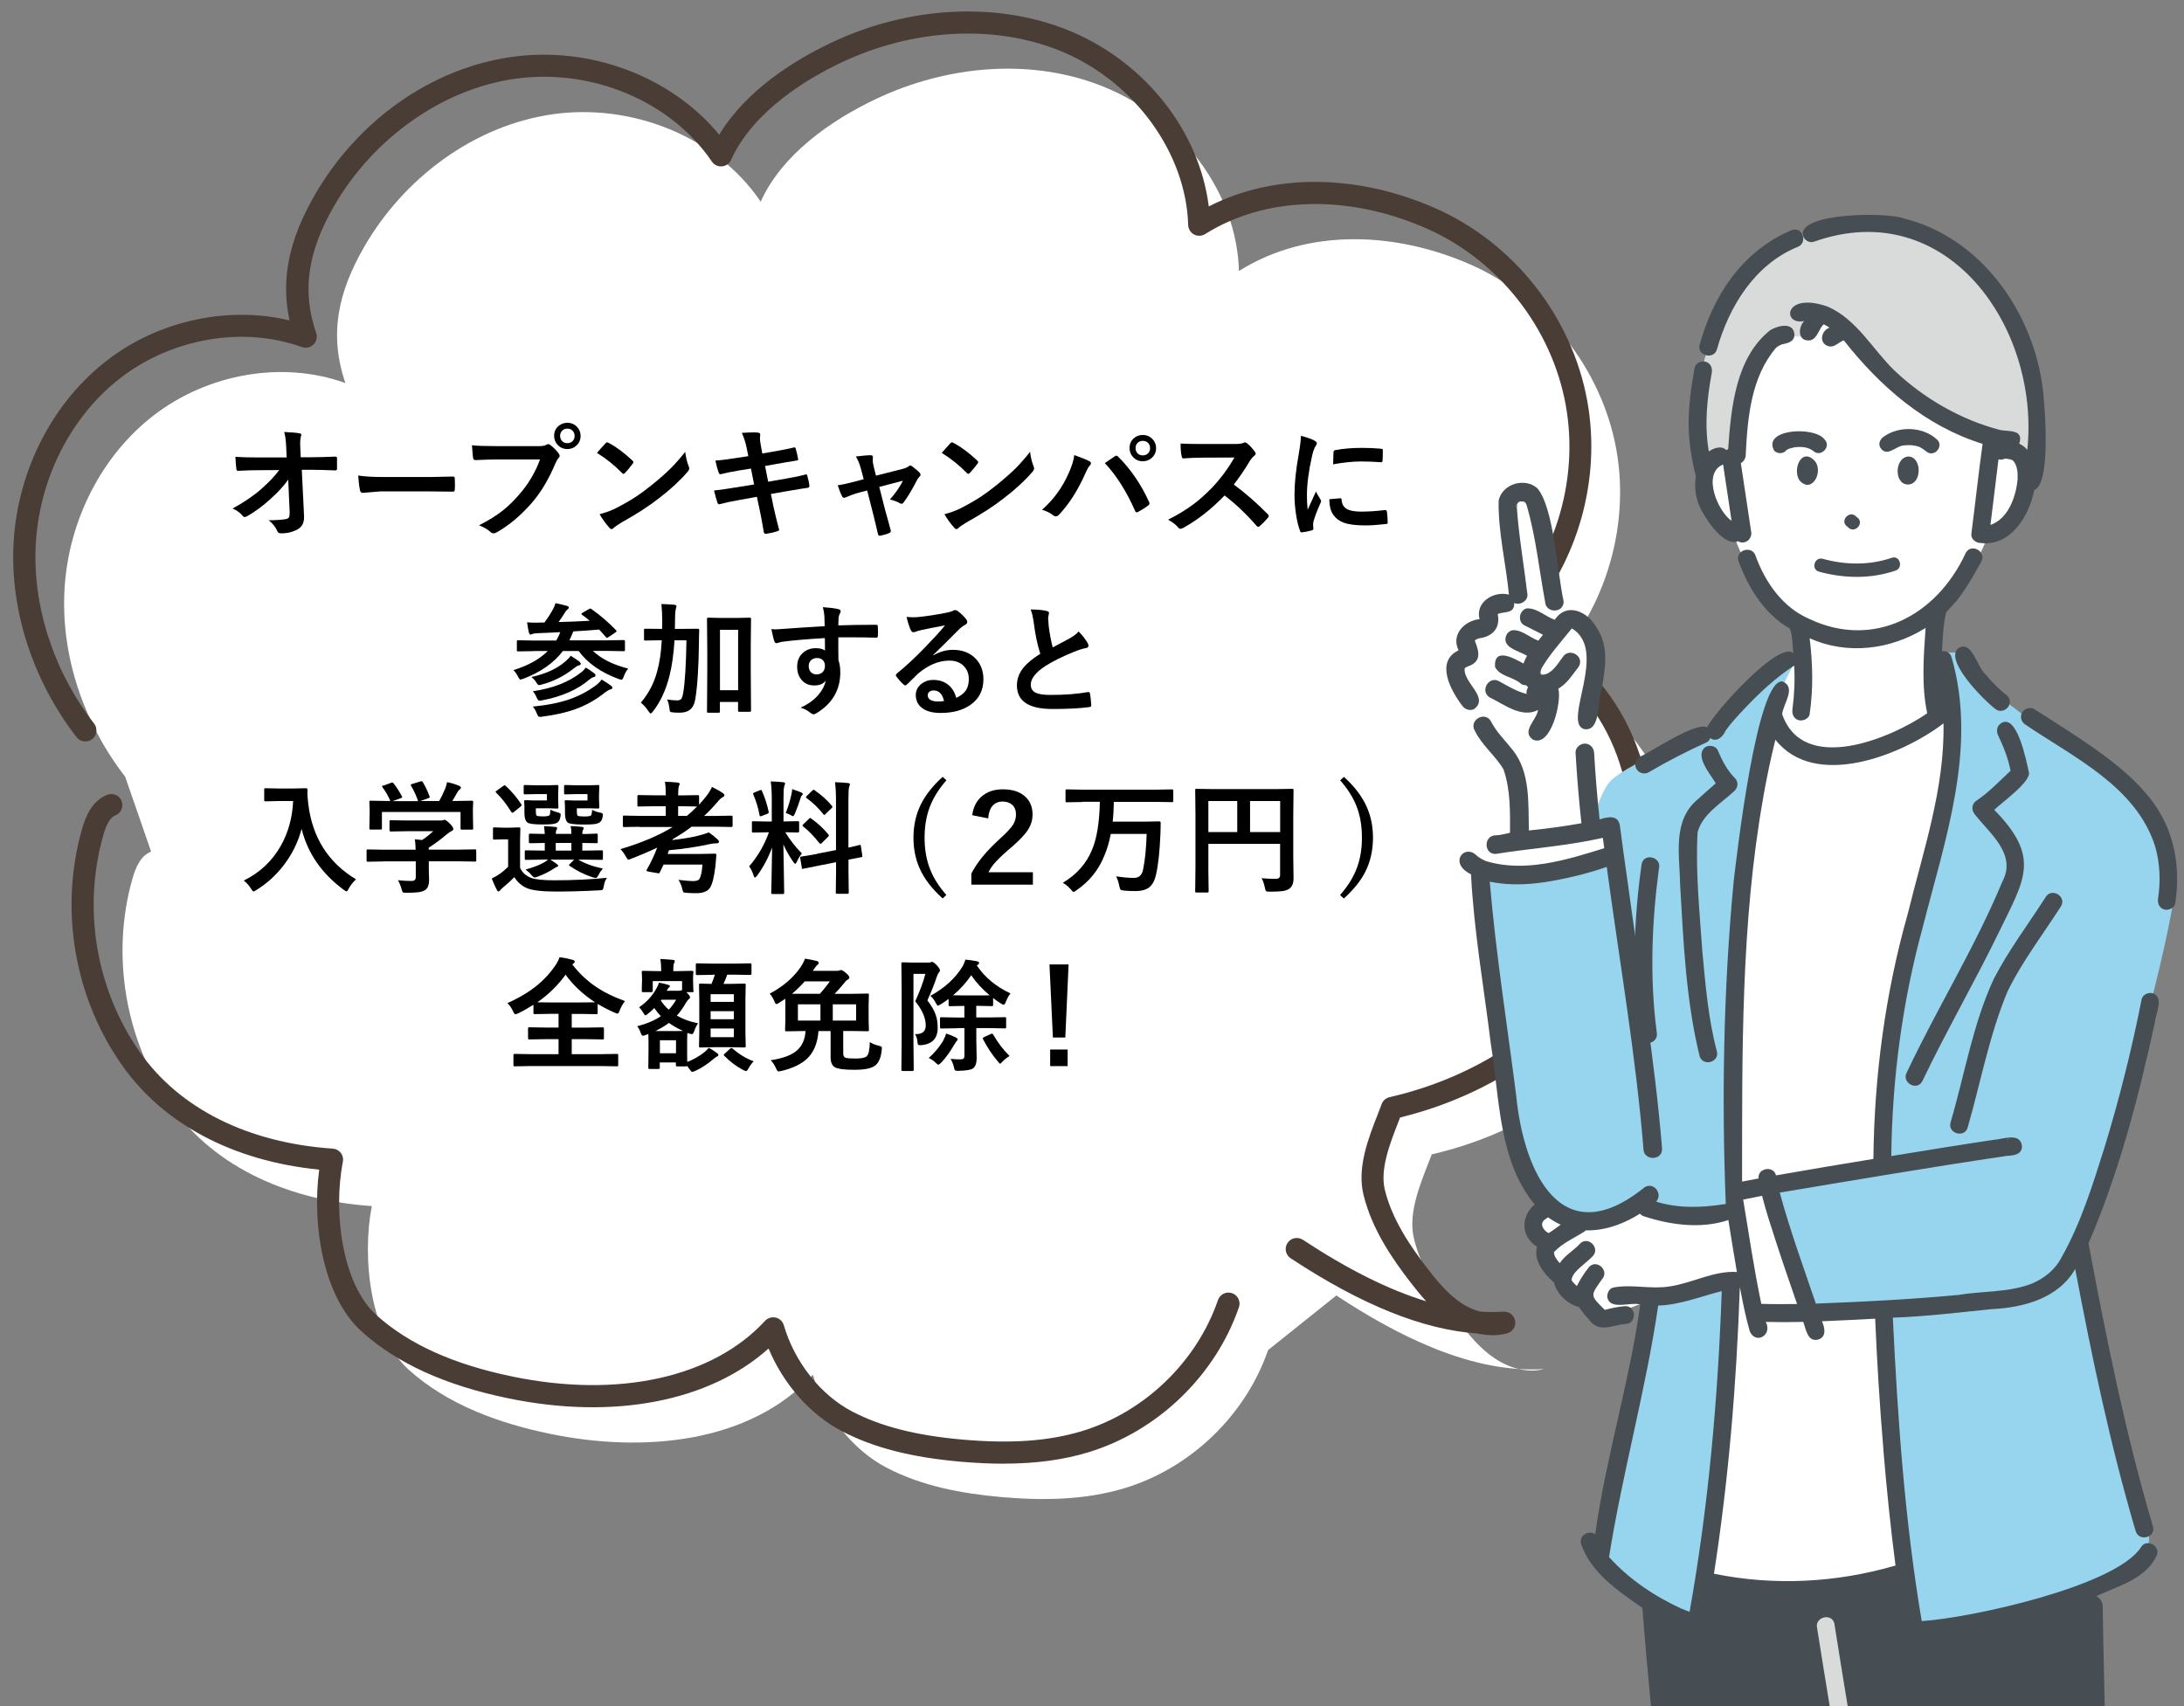 <?xml version="1.0" encoding="UTF-8"?><svg id="e" xmlns="http://www.w3.org/2000/svg" viewBox="0 0 320 250"><rect x="0" y="0" width="320" height="250" fill="#808080" stroke="none"/><defs><style>.g{fill:#d8dbd9;}.h{fill:#fff;}.i{fill:#97d5ee;}.j{fill:#4a3d35;}.k{fill:#464e53;}</style></defs><path class="h" d="M195.82,189.84c8.86,5.84,19.83,11.46,30.42,10.77-2.44.63-5.08-.14-7.18-1.53-2.1-1.39-3.75-3.36-5.29-5.36-2.84-3.68-5.48-7.67-6.59-12.19-.98-3.96,1.15-8.57,2.6-12.38,14.13-3.24,27.41-12.2,33.43-25.39,6.02-13.19,3.35-30.52-7.96-39.59-3.05-2.44-5.03-5.87-8.92-5.51,8.56-8.35,12.62-21.06,10.49-32.82-2.13-11.76-10.39-22.24-21.33-27.06-10.94-4.82-23.84-5.43-33.96.93-.32-11.65-8.62-22.29-19.36-26.81-10.73-4.53-23.36-3.38-33.88,1.63-6.74,3.21-13.77,8.21-16.83,15.02-6.53-9.63-19.02-14.47-30.54-12.8-11.52,1.67-21.76,9.36-27.57,19.44-3.78,6.56-5.2,12.78-2.74,19.94-9.28-3.35-20.15-1.33-27.98,4.65-7.84,5.99-12.59,15.63-13.17,25.48-.59,9.84,2.84,19.76,8.88,27.55l3.8,10.98c-1.55.6-2.27,2.35-2.73,3.95-3.19,11.16-1.07,23.71,5.6,33.2,6.67,9.49,17.89,14.01,29.47,14.79-1.48,7.52-.27,18.87,5.42,23.99s13.18,7.83,20.68,9.38c13.49,2.79,29.2,1.49,38.52-8.65,1.63,5.6,5.65,10.92,10.82,13.62,5.17,2.7,11.02,3.79,16.83,4.3,6.05.53,12.26.45,18.07-1.32,9.65-2.93,17.7-10.69,20.98-20.22l10.01-8.01Z"/><path class="j" d="M147.08,214.48c-1.97,0-4.06-.1-6.29-.29-7.27-.64-12.81-2.06-17.44-4.48-4.64-2.42-8.59-6.93-10.74-12.11-8.67,7.77-22.7,10.5-38.17,7.29-9.24-1.91-16.26-5.11-21.44-9.77-5.62-5.05-7.33-15.59-6.23-23.73-12.6-1.25-22.82-6.66-28.91-15.33-7-9.95-9.18-22.88-5.84-34.58.49-1.73,1.41-4.13,3.7-5.02.84-.32,1.78.09,2.1.92.32.84-.09,1.78-.92,2.1-.72.28-1.28,1.2-1.76,2.89-3.08,10.77-1.07,22.66,5.37,31.83,5.8,8.26,15.84,13.27,28.25,14.11.46.03.89.26,1.18.63.28.37.39.84.3,1.3-1.48,7.54-.05,18.01,4.92,22.47,4.74,4.26,11.26,7.21,19.93,9,15.52,3.21,29.35.16,37-8.16.4-.43.99-.61,1.57-.48.57.13,1.02.56,1.19,1.13,1.56,5.38,5.4,10.22,10.01,12.63,4.23,2.21,9.39,3.52,16.22,4.12,7.06.62,12.61.22,17.46-1.25,9.17-2.79,16.8-10.14,19.92-19.2.29-.85,1.21-1.3,2.06-1.01.85.29,1.3,1.22,1.01,2.06-3.45,10.02-11.9,18.16-22.04,21.25-3.7,1.12-7.73,1.67-12.4,1.67Z"/><path class="j" d="M218.63,195.64c-.71,0-1.44-.08-2.16-.24-8-.56-16.99-4.19-27.36-11.02-.75-.49-.96-1.5-.46-2.25.49-.75,1.5-.95,2.25-.46,6.62,4.36,12.61,7.35,18.07,9.01-.85-.92-1.61-1.88-2.3-2.77-2.71-3.51-5.64-7.78-6.88-12.79-.99-4.02.68-8.29,2.16-12.05.17-.44.34-.87.5-1.3.19-.51.63-.88,1.15-1,14.78-3.39,26.86-12.54,32.32-24.48,6.03-13.2,2.81-29.39-7.5-37.65-.86-.69-1.62-1.44-2.36-2.15-2.03-1.98-3.37-3.2-5.39-3-.69.06-1.34-.31-1.62-.93-.29-.62-.15-1.36.34-1.84,8.23-8.03,12.07-20.05,10.02-31.37-2.05-11.32-9.86-21.23-20.39-25.87-11.47-5.05-23.6-4.75-32.44.82-.49.31-1.11.33-1.63.06-.51-.27-.84-.8-.86-1.39-.29-10.5-7.84-20.93-18.37-25.36-9.7-4.09-21.87-3.49-32.55,1.6-4.59,2.18-12.78,6.94-16.05,14.22-.24.54-.75.9-1.34.95-.59.05-1.15-.22-1.48-.71-6.03-8.88-17.67-13.74-28.96-12.11-10.53,1.53-20.65,8.67-26.4,18.64-3.9,6.77-4.71,12.5-2.61,18.61.2.59.05,1.25-.4,1.68-.44.44-1.1.58-1.69.37-8.53-3.08-18.91-1.34-26.45,4.42-7.28,5.56-11.96,14.64-12.54,24.29-.54,9.12,2.57,18.76,8.54,26.46.55.71.42,1.73-.29,2.28-.71.55-1.73.42-2.28-.29-6.45-8.31-9.81-18.76-9.22-28.64.63-10.58,5.79-20.55,13.81-26.67,7.56-5.78,17.71-7.91,26.61-5.76-1.29-5.99-.11-11.77,3.69-18.36,6.33-10.98,17.07-18.54,28.74-20.23,11.58-1.68,23.51,2.85,30.53,11.38,3.92-6.5,10.91-10.86,16.37-13.46,11.51-5.48,24.68-6.1,35.21-1.66,10.97,4.63,18.79,14.71,20.15,25.63,9.49-4.87,21.68-4.81,33.19.26,11.5,5.07,20.03,15.89,22.27,28.26,2.05,11.34-1.31,23.32-8.81,32,1.81.74,3.23,2.13,4.54,3.41.68.66,1.38,1.35,2.12,1.94,11.43,9.16,15.04,27.02,8.42,41.53-5.77,12.63-18.32,22.33-33.7,26.1-.07.17-.13.35-.2.52-1.3,3.32-2.77,7.08-2.03,10.09,1.09,4.43,3.8,8.34,6.3,11.59,1.34,1.73,2.93,3.69,4.9,4.99.91.6,1.86,1.03,2.8,1.26,1.15.07,2.28.07,3.38,0,.84-.04,1.58.54,1.71,1.36.13.83-.39,1.62-1.2,1.83-.71.18-1.44.27-2.19.27Z"/><g id="f"><path class="h" d="M253.03,66.44c-6.14-.74-2.54,9.62.94,11.73,1.39,4.38,4.82,10.17,10.1,13.47v4.4l-3.08,1.24-1.14,8.51s6.45,11.69,25.22-1.54c0,0-2.31-9.02-1.42-14.96,0,0,5.63-4.91,7.46-10.47,0,0,6.46-2.81,6.3-8.32-.15-5.51-5.14-4.62-5.14-4.62-1.44-25.93-40.55-35.34-39.24.55Z"/><path class="h" d="M227.56,86.81l-2.25-13.3s-3.02-3.88-4.47,0l1.61,13.58-4.26,1.35-.18,3.09-3.15,1.8.41,2.24-2.42,1.96s2.45,7.56,8.01,13.55c0,0,2.21,8.87,1.49,12.14l10.81-1.16-.93-11.24,2.23-14.59s-1.03-5.48-4.11-5.52l-2.75-3.9Z"/><path class="k" d="M306.82,250.28c0-12.65-.64-21.13-1.38-25.36l-64.67,3.18c.12.21,1.1,8.56,2.5,22.34l63.55-.16Z"/><path class="h" d="M286.25,103.18s-9.3,8.62-17.71,7.53c-8.41-1.09-8.69-6.43-8.69-6.43,0,0-8.14,29.78-6.59,42.76,1.79,35.17.87,52.5-3.25,84.67,0,0,15.94,3.24,28.8-1.54l-1.66-80.25,4.97-17.9s5.91-20.23,4.13-28.83Z"/><path class="i" d="M263.79,95.61s-9.97,6.59-12.46,10.91c0,0-12.79,5.28-15.34,7.9-2.31,2.37-4.33,12.34-4.33,12.34-9.26,2.62-14.79.15-14.79.15,1.26,13.46.03,62.89,23.88,49.7,4.18,8.28-6.17,47.07-6.9,51.19,0,0,8.09,8.18,14.2,9.88,0,0,3.78-19.8,4.86-34.64,1.08-14.84,1.14-33.96,1.14-33.96.67-17.91-2.59-53.03,9.74-73.47Z"/><path class="i" d="M287.69,95.61h-3.11s2.04,6.57,2,12.56c-.04,5.99-8.47,37.64-8.47,37.64l-2.35,25.16-21.84,3.79,3.48,17.59s12.07-.17,18.28-.47c0,0,2.53,39.29,5.03,47.07-.33-.59,37.5-3.51,33.93-14.91,0,0-9.82-41.21-9.82-41.21,3.63-11.64,12.39-40.78,13.87-52.58,0,0-.27-8.95-5.87-13.82-5.6-4.87-24.43-15.51-25.14-20.81Z"/><polygon class="h" points="259.42 173.31 253.64 174.48 256.53 192.4 265.73 192.4 259.42 173.31"/><path class="h" d="M253.26,177.63s-6.48.95-12.93-1.52c0,0-6.82,5.44-13.97.5,0,0-3.91,1.74-.52,5.49,0,0,2.3,6.58,8.46,10.87,0,0,3.08-.5,7.96-2.72.52-.24,13.14-3.33,13.14-3.33l-2.15-9.28Z"/><polygon class="h" points="235.81 121.07 219.13 123.76 218.99 128.21 236.63 125.59 235.81 121.07"/><path class="g" d="M271.28,32.83s-11.97.83-15.98,7.92c-4.01,7.09-6.56,11.5-6.59,20.23-.03,8.73.99,8.07.99,8.07l4.77-2.79s1.5-18.9,9.92-16.79l3.21-3.35c6.75,7.62,14.01,13.88,24.9,17.58,0,0,5.54,5.43,5.58,5.11s1.5-15.77-4.03-23.49-10.7-14.18-22.76-12.5Z"/><path class="k" d="M263.67,70.4c1.86,2.11,3.67-1.52,2.1-2.99-1.92-1.82-3.15,1.51-2.1,2.99Z"/><path class="k" d="M279.84,70.97c1.76-.34,1.72-3.97-.18-4.08-2.2.11-2.18,4.46.18,4.08Z"/><path class="k" d="M281.26,65.5c.41.21.78.49,1.14.77,1.13.69,2.4-.93,1.43-1.85-2.08-1.93-5.59-2.06-7.88-.4-.49.37-.79,1.04-.42,1.61.99,1.46,2.26-.35,3.5-.37.73-.09,1.53-.02,2.23.23ZM283.77,64.37c-.06-.05-.12-.09-.19-.13,0,0,0,0,.01-.01.08.06.14.11.18.14ZM278.01,65.54c-.08.04-.11.04,0,0h0Z"/><path class="k" d="M264.14,65.51c.54.05,1.07.22,1.51.54,1.08,1.07,2.76-.6,1.67-1.67-1.46-1.97-9.2-1.54-7.35,1.68.51.48,1.38.46,1.82-.14.38-.23.82-.31,1.25-.39.1-.02.03-.01-.02,0,.38-.05.75-.04,1.13-.02ZM261.71,65.96s-.04.02,0,0h0Z"/><path class="k" d="M266.53,83.77c3.65,1,7.57,1.08,11.18-.15,1.2-.38.69-2.28-.52-1.89-3.28,1.13-6.81,1.07-10.13.15-1.23-.31-1.75,1.58-.52,1.89Z"/><path class="k" d="M248.73,73.47c.57,1.82,3.7,6.77,5.9,5.83,1.04.62,2.2-.35,1.94-1.46-.5-3.33-1-6.65-1.5-9.98.41-.22.69-.66.71-1.15.27-5.5.77-11.48,4.49-15.8.23-.18.53-.34.79-.44.83-.17,1.87-.37,1.86-1.45-.13-1.9-2.44-1.31-3.55-.64-5.08,4.06-5.73,11.38-6.16,17.44-.1.04-.19.08-.28.13-.69-.71-1.86-.3-2.55.21-.67-3.82-.27-7.75.43-11.55.12-.7-.19-1.41-.91-1.61-.63-.17-1.49.21-1.61.91-.48,2.68-.88,5.4-.87,8.14,0,2.61.42,5.2,1.05,7.73-.17,1.23-.11,2.57.28,3.68ZM252.34,68.12s.09-.03.13-.04c.41,2.75.82,5.49,1.24,8.24-2.05-1.41-4.29-6.84-1.37-8.2Z"/><path class="k" d="M251.57,51.18c1.76-6.25,5.5-12.37,11.72-14.96,1.62-.51.95-2.99-.7-2.53-3.6,1.49-6.56,3.9-8.9,7.01-2.18,2.9-3.67,6.3-4.65,9.78-.46,1.63,2.07,2.32,2.53.7Z"/><path class="k" d="M265.78,35.42c19.48-6.93,33.14,12.58,31.26,30.5-.32-.38-.71-.68-1.18-.91.7-2.11-1.46-1.76-2.76-1.99-5.78-1.5-11.21-4.63-15.53-8.73-3.22-3.12-5.5-7.48-9.75-9.35-6.48-2.29-6.75,2.79-3.48,2.1-.99,1.08-.87,3.15.98,2.81,1.02-.34,1.15-1.65,1.89-2.33.31.15.59.32.85.49-1.24.45-1.61,2.28-.16,2.72.88.25,1.49-.59,2.25-.86,5.32,6.77,11.97,12.57,20.34,15.17-.61,4.39-1.08,8.81-1.65,13.21-.09.7.66,1.31,1.31,1.31,4.44.57,7.17-3.93,7.92-7.78,2.46-.85,1.55-12.09,1.27-14.57-1.3-11.28-9.02-22.41-20.4-25.2-2.19-.94-15.49-.9-14.78,2.5.18.65.94,1.15,1.61.91ZM294.88,73.39s.03-.06,0,0h0ZM295.62,70.3c-.27,2.53-1.37,5.72-3.98,6.62.39-3.21.79-6.41,1.18-9.62.28.11.62.05.88-.08.11,0,.22,0,.32,0,.29.03.61.09.88.24.71.65.76,1.91.72,2.85Z"/><path class="k" d="M270.72,77.21c1.01,1.15,2.62-.62,1.31-1.46-1.01-1.15-2.62.62-1.31,1.46Z"/><path class="k" d="M286.96,189.75c.11-.02.15-.02,0,0h0Z"/><path class="k" d="M315.4,145.54c-.64-.18-1.47.22-1.61.91-1.44,7.29-3.25,14.52-5.42,21.63-1.75,5.54-3.48,11.17-6.35,16.23-.92,1.78-2.55,3.05-4.36,3.8-3.46,1.32-7.24,1.04-10.85,1.66.06,0,.1-.02.14-.02-6.95.65-13.92,1-20.89,1.27-1.84-5.4-3.8-10.76-5.29-16.27,11.05-1.84,22.08-3.72,33.16-5.36.97-.07,2.32-.12,2.33-1.42-.22-2.14-2.83-1.01-4.2-.94-4.99.74-9.97,1.56-14.95,2.37.13-11.36,1.62-22.61,4.62-33.57,3.26-12.81,8.04-26.28,4.22-39.5-.2-.74-.83-.99-1.41-.91.12-1.9.15-3.84.62-5.69.65-.79,1.45-1.51,2.05-2.39,1.17-1.58,2.11-3.32,3.08-5.02.83-1.47-1.43-2.79-2.26-1.32-4.28,9.32-13.6,14.11-22.91,9.7-3.9-1.66-6.46-5.34-7.88-9.22-.46-1.62-3-.93-2.53.7,1.43,3.94,3.82,7.8,7.54,9.94.42,1.14.37,2.39.51,3.6-2.07-1.99-11.68,8.76-12.64,10.86-1.68-.85-7.9,3.43-9.87,4.32-.61.36-.83,1.18-.47,1.79.36.61,1.18.83,1.79.47,2.74-1.61,5.57-3.06,8.46-4.37.27-.12.45-.36.55-.63,1,.67,1.88-.22,2.27-1.12.77-1.08,1.68-2.05,2.58-3.02,2.26-2.4,4.69-4.69,7.45-6.49.13,2.13.03,4.27-.25,6.39-.09.7.17,1.41.91,1.61.61.17,1.52-.21,1.61-.91.55-3.69.45-7.41,0-11.1,5.53,2.51,11.92,1.67,16.99-1.51-.29,4.11-.63,8.5.24,12.51-5.5,3.78-18.19,8.98-21.26.12.17-1.52,2.12-3.92.07-4.78-3.76-.57-6.69,25.32-7.16,29.16-1.5,15.72-1.79,31.66-1.17,47.4-3.77.6-7.6.72-11.26-.71-1.61-.5-2.3,2.03-.7,2.53,3.96,1.28,8.33,1.86,12.34.54.41,2.54.81,5.08,1.25,7.61-3.39-.23-6.58,1.66-9.92,2.12-2.66.43-5.44-.35-8.12.14-.7.1-1.09.99-.91,1.61.53,1.71,3.34.5,4.79.88-1.55,11.33-5.03,22.32-6.6,33.67-.84-.62-2.4.08-2.08,1.4,1.42,4.24,5.47,6.94,8.99,9.39.38,4.95.83,9.89,1.3,14.83.07.7.55,1.31,1.31,1.31.66,0,1.38-.6,1.31-1.31-.41-4.41-.82-8.82-1.17-13.24,6.51,3.11,6.34,2.8,7.31-4.02,9.07,1.75,18.47,1.45,27.36-1.16.27,1.91.56,3.82.89,5.72-1.14.12-3.07-.25-3.13,1.4-.28,4.19,26.5-2.83,29.2-4.39-.31,5.13.21,10.36.18,15.52-.01,2.06,3.2,2.07,3.19,0-.09-4.97-.25-9.94-.3-14.91,0-.61-.4-1.2-.95-1.46,3.1-1.46,7.16-2.47,8.79-5.81.83-1.47-1.43-2.8-2.26-1.32-3.76,5.71-25.07,10.36-32.1,10.78-2.48-14.69-3.52-29.59-4.23-44.46,4.85-.17,9.65-.76,14.46-1.25,4.65-.21,9.79-1.57,12.26-5.88,2.45,12.91,5.13,25.8,8.86,38.41.48,1.61,3.01.93,2.53-.7-4.03-13.61-6.83-27.53-9.44-41.47,4.47-10.39,7.34-21.41,9.74-32.44.1-1.35,1.41-3.56-.38-4.24ZM294.59,166.72c-.23.09-.43.22-.59.38.12-.21.39-.31.59-.38ZM253.21,106.58c.06-.07.07-.09,0,0h0ZM274.42,92.2s0,0,0,0c-.13.02-.05,0,0,0ZM260.08,181.53c1.03,3.2,2.13,6.37,3.23,9.55-1.75.02-3.49.03-5.24-.02-1.07-5.06-1.81-10.18-2.66-15.28.92-.19,1.84-.38,2.77-.56.53,2.13,1.23,4.24,1.9,6.31ZM258.36,116.76c.5-2.81,1.08-5.6,1.77-8.37,5.78,7.36,18.52,2.28,24.63-2.39.2,9.49-2.98,18.69-5.22,27.85-3.32,11.72-4.92,23.8-5.05,35.97-4.76.77-9.52,1.58-14.27,2.41-.35-1.5-2.74-1.07-2.55.45-.81.15-1.62.3-2.42.46.02-18.82-.2-37.79,3.12-56.39ZM246.5,235.78c-4.01-1.82-7.8-4.35-10.74-7.62,1.95-12.34,5.39-24.47,7.2-36.85,3.2-.1,6.24-1.35,9.31-2.12-.56,15.74-1.94,31.47-4.71,46.98-.36-.11-.72-.25-1.06-.4ZM275.95,212.43c.47,5.67,1.05,11.33,1.78,16.97-8.64,2.52-17.77,3.01-26.6,1.2,2.16-13.9,3.31-27.95,3.79-42.01.42,2.18.84,4.36,1.46,6.5.87,1.97,3.36.56,2.34-1.39,1.83.05,3.66.05,5.49,0,.41,1.05.6,2.97,2.18,2.59,1.27-.37.99-1.75.56-2.68,2.61-.1,5.21-.25,7.8-.38.27,6.41.67,12.81,1.21,19.19Z"/><path class="k" d="M243.07,127.25c.42-1.63-2.11-2.34-2.53-.7-1.19,8.38-1.45,16.96-.33,25.36.44,1.64,2.92.97,2.53-.7-1.04-7.9-.72-16.11.33-23.97Z"/><path class="k" d="M292.24,103.79c1.25,1.17,3.06-.65,1.85-1.85-1.14-.9-2.18-1.92-3.1-3.05-1.29-1.06-2.01-5.04-3.97-3.97-2.38,1.67,3.69,7.7,5.22,8.87Z"/><path class="k" d="M248.61,117.25c-3.59,3.13-2.5,8.11-2.44,12.32.48,8.41.85,16.95,2.85,25.16.46,1.62,2.98.93,2.53-.7-1.26-4.76-1.66-9.7-2.12-14.58-.4-5.81-1.02-11.7-.7-17.51.72-2.61,3.3-4.13,5.2-5.86.67-.49.91-1.41.27-2.06-1.15-1.16-1.85-2.53-2.52-4.09-.28-.65-1.24-.79-1.79-.47-1.71,1.25.77,4.04,1.5,5.32-.93.81-1.86,1.64-2.77,2.47ZM250.24,147.1s0,0,0,0c-.02-.14,0-.04,0,0Z"/><path class="k" d="M315.64,117.8c-2.83-3.94-6.88-6.88-10.86-9.56-2.21-1.48-4.46-2.88-6.7-4.32-.59-.38-1.45-.12-1.79.47-.37.63-.13,1.41.47,1.79,7.13,4.83,16.25,9.09,19.02,17.87.7,2.46.81,5.06.42,7.61-.11.7.18,1.41.91,1.61.62.17,1.5-.21,1.61-.91.78-5.08-.05-10.33-3.09-14.56Z"/><path class="g" d="M268.78,237.9c-.42-1.63-2.96-.94-2.53.7.63,4.03,1.29,8.06,1.95,12.08.11.7.98,1.09,1.61.91.74-.2,1.03-.91.91-1.61-.66-4.03-1.32-8.05-1.95-12.08Z"/><path class="k" d="M297.25,113.07c-.35-1.55-1.68-8.51-4.02-7.12-.64.41-.78,1.13-.47,1.79.79,1.66,1.48,3.39,1.83,5.2-1.57,1.46-3.23,3.21-4.96,4.35-.75.47-.83,1.41-.27,2.06,2.23,2.83,6.15,5.83,4.04,9.8-4,9.64-9.56,18.55-14.01,27.98-.83,1.46,1.43,2.81,2.26,1.32,3.51-7.35,7.61-14.42,11.18-21.75,3.79-7.85,6.26-10.99-.63-18.03,1.06-1.06,5.58-4.23,5.05-5.6Z"/><path class="k" d="M232.8,193.35c1.49,2.04,3.34.83,5.33.66,1.69,0,1.69-2.64,0-2.62-1.03.08-2.01.29-3,.55-2.17-2.17-2.13-2.02-.42-4.47,1.16-1.21-.71-3.04-1.87-1.83-.69.87-1.31,1.82-1.8,2.81-.23-.22-.46-.44-.66-.68-.14-.15-.13-.34-.04-.54.3-1.04,2.08-2.16,3.01-3.14,1.19-1.2-.67-3.06-1.85-1.85-.92,1.02-2.21,1.68-2.96,2.86-.39-.46-.84-.99-.86-1.61,1.19-1.29,2.86-2.03,4.34-2.94.59-.35.85-1.2.47-1.79-1.29-1.85-4.23,1.21-5.6,1.93-.8-.42-1.42-1.46-.43-2.06.61-.53,1.69-.6,1.91-1.5.2-.67-.23-1.45-.91-1.61-3.8.16-5.8,4.87-2.26,7.17-.56,2.07,1.06,3.97,2.5,5.25.35,1.62,2.06,3.25,3.66,3.57.43.66.91,1.28,1.46,1.84ZM234.96,191.98s0,0,0,0c-.15.03-.15.03,0,0ZM226.62,180.51s-.1-.07-.1-.07c0,0,.05.03.1.07ZM225.91,179.33s0-.04,0-.05c0,.02,0,.03,0,.05ZM225.91,179.24s0,0,0,0c0-.02,0-.02,0,0Z"/><path class="k" d="M292.17,143.35c-3.12,6.69-4.3,14.09-6.38,21.14-.44,1.63,2.09,2.32,2.52.7,1.91-6.63,3.16-13.51,5.83-19.9,2.15-4.43,5.2-8.36,7.84-12.5.87-1.44-1.4-2.79-2.26-1.32-2.53,3.95-5.39,7.72-7.55,11.89Z"/><path class="k" d="M222.25,74.24c.18-.06.06-.18-.02-.21-.01.02-.02.05-.03.07.02.04.04.09.05.14Z"/><path class="k" d="M227.79,90.82c-1.35-.49-2.62-1.76-4.1-1.67-1.11.26-1.37,1.96-.33,2.49.91.46,1.81.91,2.72,1.37-.22.29-.45.58-.69.87-1.26-.46-2.44-1.66-3.82-1.53-.32.09-.66.33-.82.63-.9,1.92,1.81,2.36,2.99,3.12-.2.35-.38.73-.52,1.13-1.4-.77-4.35-2.46-4.17.48.66,1.43,2.73,1.46,3.83,2.51.19.14.47.19.73.18.09.12.19.22.29.32-.2.28-.27.62-.22.97-.42-.1-.97-.3-1.32-.45-.93-.41-1.81-.91-2.69-1.4-1.52-.9-2.91,1.47-1.38,2.36,2.09,1.02,4.7,3.09,7.06,1.83-.17,1.46-2.51,3.14-.74,4.35,2.65,1.2,4.26-5.68,3.71-7.46,1.31-.76,2.09-2.07,3-3.24.9-1.53-1.41-2.89-2.36-1.38-.72.96-1.5,2.32-2.72,2.55-.03,0-.35,0-.32,0,0,.03,0,.06,0,.11,0-.02-.02-.06-.06-.11-.05,0-.1-.01,0,0,0,0,0,0,0,0-.14-.01-.12-.07-.07-.09-.03-.04-.05-.07-.07-.08-.04-.21.1-.61.13-.72,1.21-2.09,2.94-3.98,4.45-5.87-.04.04-.02.04.03,0,5.37,3.26-1.44,13.71,1.75,14.74,2.47.48,2-4.15,2.57-5.72.54-3,1.15-6.36-.67-9.07-1.26-2.37-4.38-3.92-6.19-1.21ZM230.38,92.07s0,0-.01,0c.06-.04.07-.04.01,0ZM223.75,101.96c.02.08.05.15.09.23-.04-.08-.06-.15-.09-.23ZM228.17,97.42s.03-.03,0,0h0Z"/><path class="k" d="M225.86,98.85h0s0,0,0,0c.03,0,.05,0,.07,0,0-.11-.09-.12-.14-.1.02.03.05.06.07.09,0,0,0,0,0,0Z"/><path class="k" d="M216.06,103.84c2.1-1.66-1.65-3.83-1.46-5.83,0,0,.05-.14.07-.15-.05.03-.05.02,0,0,.04-.06.04-.06,0,0,.02-.01.05-.03.09-.06-.04.02.41-.2.25-.13,2.1-.67,1.74-2.13,1.08-3.79.1-.16.41-.28.59-.34,1.98-.24,3.2-1.49,2.76-3.57,1.09-.42,2.46.02,2.43-1.63.79.43,2.03-.28,1.93-1.24-.51-4.29-1.27-8.54-1.56-12.85-.14.07-.06-.05-.06-.11,0,0,0-.02.01-.04-.04-.06-.02-.09.03-.07.03-.08.07-.16.07-.17.07-.11.15-.22.1-.17.07-.11.2-.16.29-.19.02,0,.03,0,.05-.01-.28,0,.46-.03.54.02.24.04.36.38.42.54,1.34,4.58,1.82,9.39,2.69,14.08.06,1.77,2.73,1.78,2.73,0-.95-4.2-1.41-13.67-3.85-16.58-1.86-1.63-5.13-.67-5.68,1.79-.09,4.6,1.07,9.2,1.51,13.79-2.2-.58-4.96,1.09-4.31,3.59-2.24.24-4.2,2.3-3.07,4.57-3.46,1.65-1.15,5.88.5,8.07.41.61,1.2.88,1.87.49ZM222.55,73.53c-.06.04-.04.02,0,0h0ZM219.32,90.03s0,0,0,.01c-.06.03-.05.02,0-.01ZM217.12,90.62s-.03.01-.06.02c.03-.03.06-.04.06-.02ZM216.78,90.93c0,.07-.03.04,0,0h0Z"/><polygon class="k" points="214.67 97.85 214.67 97.85 214.68 97.85 214.67 97.85"/><path class="k" d="M231.44,128.22c1.34-.34,2.67-.74,3.98-1.19,1.85,13.76,4.25,27.48,5.38,41.32,0,1.74,2.75,1.78,2.73,0-1.07-13.23-3.33-26.34-5.1-39.49-.37-2.6-.74-5.19-1.07-7.79-.22-1.73-1.76-1.39-2.99-1-.34-3.24-.61-6.49-.8-9.75-.04-.74-.6-1.36-1.36-1.36-.7,0-1.41.62-1.36,1.36.2,3.44.49,6.88.86,10.31-2.59.47-5.1.79-7.7,1.06-.1-3.96.24-8.5-2.35-11.77-1.11-1.41-2.4-2.63-3.22-4.24-.87-1.53-3.25-.15-2.36,1.38,1.04,2.15,3.02,3.65,4.22,5.69,1.02,2.96.96,6.18.95,9.28-.72.14-1.4.36-2.12.37-1.75.03-1.76,2.76,0,2.73,5.22-.83,10.54-1.18,15.72-2.36.07.51.13,1.02.2,1.52-5.5,1.71-11.67,3.64-17.37,1.87-.53-.23-1.12-.56-1.54-.99-1.71-1.37-3.87,1.35-.61,2.94.43,8.36,1.9,16.64,2.92,24.95,1.31,7.99,1.08,17.18,6.59,23.66,4.96,5.62,12.14,3.92,17.32-.4,1.5-.96.17-3.25-1.38-2.36-12.22,9.92-17.74-2.22-18.83-13.46-1.33-10.43-2.98-20.76-3.87-31.31,4.38.92,8.88.08,13.15-.97ZM225.66,126.6c.06,0,.15-.02,0,0h0Z"/></g><path d="M42.21,70.31c-.64.91-1.49,1.83-2.54,2.77-1.14,1.05-2.28,1.89-3.4,2.52-.16.11-.3.16-.41.16-.12,0-.22-.06-.31-.18-.4-.48-.89-.83-1.48-1.06,1.71-.94,3.11-1.89,4.19-2.85,1.15-1.01,2.03-1.94,2.65-2.79l-3.15.02c-.88,0-1.85.03-2.88.09-.15.02-.23-.08-.25-.31-.04-.21-.09-.79-.14-1.74.9.06,1.98.09,3.23.09h4.28l-.07-1.6c-.04-.86-.13-1.56-.29-2.13,1.03.04,1.79.11,2.27.2.16.03.24.1.24.21,0,.04-.02.13-.07.27-.06.24-.1.55-.1.94,0,.19,0,.42.02.71l.06,1.37h1.56c.86,0,2.02-.03,3.49-.09.18,0,.27.07.27.22,0,.26,0,.52,0,.77s0,.52,0,.78c0,.17-.08.25-.25.25-1.47-.06-2.62-.09-3.45-.09h-1.46l.33,6.77c0,.07,0,.14,0,.2,0,.79-.29,1.35-.87,1.71-.71.42-1.54.63-2.49.63-.29,0-.48-.1-.55-.31-.27-.62-.69-1.15-1.27-1.6,1.19-.02,2.04-.08,2.54-.18.21-.05.35-.13.42-.25.07-.12.11-.32.11-.6,0-.08,0-.16,0-.22l-.21-4.71Z"/><path d="M52.48,69.68c.94.15,2.23.22,3.88.22h5.8c.57,0,1.3,0,2.2-.03,1.14-.02,1.79-.03,1.94-.04h.09c.16,0,.24.08.24.25.02.28.03.56.03.85s0,.57-.03.84c0,.18-.08.27-.25.27h-.07c-1.8-.02-3.14-.04-4.02-.04h-6.48l-2.65.22c-.23,0-.37-.13-.41-.38-.11-.47-.2-1.2-.27-2.19Z"/><path d="M69.16,65.25c.76.08,1.91.12,3.45.12h6.42c.45,0,.78-.06.99-.18.11-.07.21-.11.31-.11.12,0,.22.04.3.12.54.43.95.85,1.23,1.25.09.13.14.25.14.35,0,.11-.06.23-.18.34-.12.12-.26.36-.42.71-.97,2.33-2.13,4.28-3.49,5.85-1.62,1.85-3.32,3.28-5.11,4.29-.16.11-.33.16-.49.16s-.31-.07-.45-.2c-.38-.36-.93-.69-1.67-.98,1.39-.7,2.55-1.43,3.49-2.17.81-.65,1.61-1.43,2.39-2.33,1.35-1.55,2.37-3.26,3.05-5.14h-6.5c-.68,0-1.67.03-2.97.09-.19.01-.3-.11-.34-.36-.04-.3-.09-.9-.16-1.81ZM83.13,61.95c.58,0,1.06.21,1.44.63.33.36.5.79.5,1.29,0,.58-.21,1.06-.64,1.44-.36.33-.8.49-1.3.49-.58,0-1.06-.21-1.44-.63-.33-.36-.5-.8-.5-1.3,0-.59.21-1.07.64-1.44.36-.32.8-.48,1.3-.48ZM83.13,62.81c-.33,0-.59.11-.8.34-.18.2-.26.44-.26.72,0,.33.11.6.34.81.19.18.43.26.72.26.33,0,.59-.11.8-.34.18-.2.26-.44.26-.73,0-.33-.11-.59-.34-.8-.19-.18-.43-.26-.72-.26Z"/><path d="M87.46,66.37c.3-.36.72-.83,1.26-1.41.08-.09.16-.14.25-.14.05,0,.13.03.24.09,1.12.6,2.26,1.45,3.44,2.56.11.11.16.19.16.25s-.04.14-.11.23c-.39.52-.76.97-1.12,1.35-.1.09-.17.14-.22.14-.06,0-.13-.05-.23-.14-1.1-1.13-2.32-2.11-3.67-2.94ZM87.85,75.35c.96-.26,1.77-.56,2.43-.9,1.16-.6,2.12-1.16,2.89-1.66.67-.44,1.44-1,2.29-1.69,1.21-.98,2.17-1.82,2.87-2.53.67-.68,1.36-1.47,2.07-2.36.09.79.26,1.49.5,2.1.06.14.09.25.09.34,0,.13-.1.32-.29.54-1.05,1.22-2.43,2.5-4.14,3.81-1.49,1.17-3.3,2.34-5.43,3.52-.63.38-1.03.66-1.2.83-.12.12-.23.18-.33.18s-.2-.06-.31-.19c-.56-.63-1.04-1.29-1.44-2Z"/><path d="M109.64,66.83l-.23-1.15c-.18-.87-.42-1.62-.72-2.25.73-.05,1.28-.07,1.65-.07.25,0,.48,0,.69.03.24.02.36.11.36.26l-.04.56c0,.22.02.47.07.73l.27,1.51,1.48-.25c1.56-.28,2.63-.49,3.22-.65.1,0,.17.07.2.2.13.44.25.96.36,1.55,0,.11-.09.18-.27.19-.21.04-.73.12-1.58.26-.63.11-1.1.19-1.42.25l-1.58.28.45,2.31,2.61-.46c1.12-.19,2.07-.38,2.82-.59.05-.01.1-.02.13-.02.11,0,.16.07.18.22.15.52.25.99.31,1.43,0,.19-.09.29-.27.31-.4.05-1.37.21-2.89.47l-2.49.43.41,2c.16.73.42,1.82.8,3.25v.03c0,.06-.08.12-.24.18-.49.16-1.03.28-1.63.38h-.06c-.18,0-.28-.07-.31-.22-.02-.13-.07-.41-.15-.83-.16-.96-.3-1.71-.42-2.24l-.45-2.13-2.45.44c-1.2.21-2.17.42-2.92.62-.05.02-.1.03-.15.03-.12,0-.21-.08-.26-.23-.14-.41-.31-1-.5-1.78.93-.11,2.04-.27,3.35-.48l2.52-.41-.46-2.33-1.69.27c-1.07.18-1.97.36-2.68.54-.05.01-.09.02-.12.02-.09,0-.17-.07-.22-.2-.18-.45-.34-1.05-.5-1.8.9-.06,1.96-.2,3.2-.4l1.63-.25Z"/><path d="M127.04,71.88l-1.05.27c-.63.16-1.29.39-1.99.7-.16.06-.27.09-.33.09-.12,0-.22-.08-.3-.25-.17-.3-.38-.83-.63-1.58.56-.07,1.47-.27,2.73-.6l1.08-.29-.4-1.51c-.19-.7-.44-1.31-.74-1.82,1.08-.13,1.78-.19,2.1-.19.26,0,.39.09.39.28,0,.02,0,.05,0,.08-.02.11-.03.23-.03.35,0,.25.05.57.14.94l.34,1.35,3.9-.99c.42-.11.72-.24.91-.4.07-.07.14-.11.21-.11.08,0,.18.05.31.16.49.37.85.67,1.06.91.09.09.14.18.14.27,0,.11-.07.23-.2.36-.11.11-.21.24-.28.38-.76,1.48-1.44,2.6-2.03,3.38-.09.11-.18.16-.27.16-.08,0-.17-.03-.27-.09-.38-.22-.86-.4-1.44-.54.81-.9,1.44-1.82,1.91-2.75l-3.47.91.83,3.26c.1.36.25.91.46,1.66.16.57.28,1.02.37,1.36.02.06.03.12.03.17,0,.14-.08.25-.25.32-.29.13-.69.25-1.19.36-.07.02-.13.03-.18.03-.14,0-.23-.1-.27-.29-.13-.61-.38-1.61-.72-3.01l-.85-3.33Z"/><path d="M137.98,66.37c.3-.36.72-.83,1.26-1.41.08-.09.16-.14.25-.14.05,0,.13.03.24.09,1.12.6,2.26,1.45,3.44,2.56.11.11.16.19.16.25s-.04.14-.11.23c-.39.52-.76.97-1.12,1.35-.1.09-.17.14-.22.14-.06,0-.13-.05-.23-.14-1.1-1.13-2.32-2.11-3.67-2.94ZM138.38,75.35c.96-.26,1.77-.56,2.43-.9,1.16-.6,2.12-1.16,2.89-1.66.67-.44,1.44-1,2.29-1.69,1.21-.98,2.17-1.82,2.87-2.53.67-.68,1.36-1.47,2.07-2.36.09.79.26,1.49.5,2.1.06.14.09.25.09.34,0,.13-.1.32-.29.54-1.05,1.22-2.43,2.5-4.14,3.81-1.49,1.17-3.3,2.34-5.43,3.52-.63.38-1.03.66-1.2.83-.12.12-.23.18-.33.18s-.2-.06-.31-.19c-.56-.63-1.04-1.29-1.44-2Z"/><path d="M152.68,74.7c1.69-1.49,2.99-3.28,3.9-5.36.49-1.09.76-1.98.82-2.66,1.01.36,1.75.66,2.22.91.15.06.22.16.22.29s-.06.24-.18.36c-.17.17-.38.54-.62,1.1-1.11,2.5-2.39,4.51-3.85,6.05-.16.18-.33.27-.51.27-.13,0-.27-.06-.41-.18-.39-.32-.92-.58-1.58-.78ZM161.88,67.86c.2-.13.5-.34.89-.61.26-.18.45-.3.54-.37.09-.07.18-.11.25-.11.08,0,.17.05.27.14,1.86,1.86,3.36,4.07,4.52,6.61.05.08.07.17.07.25,0,.11-.06.2-.18.29-.42.33-.91.64-1.49.95-.09.04-.16.06-.21.06-.11,0-.18-.07-.23-.22-1.27-2.88-2.75-5.21-4.44-7ZM167.44,63.74c.59,0,1.07.21,1.45.63.33.36.5.79.5,1.29,0,.58-.21,1.06-.64,1.44-.37.33-.81.49-1.31.49-.58,0-1.06-.21-1.44-.63-.33-.36-.5-.8-.5-1.3,0-.59.21-1.08.64-1.45.36-.32.8-.47,1.3-.47ZM167.44,64.6c-.33,0-.59.11-.8.34-.18.2-.26.44-.26.72,0,.33.11.6.34.81.2.18.44.26.72.26.33,0,.6-.11.81-.34.18-.2.26-.44.26-.73,0-.33-.11-.59-.34-.8-.2-.18-.44-.26-.73-.26Z"/><path d="M180.78,71c1.68,1.24,3.34,2.69,4.98,4.35.09.09.14.18.14.25s-.04.16-.12.26c-.38.46-.78.87-1.2,1.23-.08.07-.15.11-.22.11s-.16-.05-.25-.14c-1.35-1.59-2.91-3.08-4.68-4.46-1.88,1.96-3.9,3.55-6.05,4.75-.22.09-.35.14-.41.14-.12,0-.22-.05-.31-.16-.33-.42-.84-.81-1.51-1.18,1.45-.73,2.69-1.49,3.73-2.27.84-.63,1.71-1.41,2.61-2.32,1.28-1.33,2.41-2.84,3.38-4.52l-4.64.02c-.93,0-1.88.04-2.85.11-.12.01-.2-.09-.24-.31-.11-.45-.16-1.08-.16-1.87.64.05,1.66.07,3.04.07h4.95c.63,0,1.04-.06,1.24-.17.06-.05.13-.07.2-.07.06,0,.16.05.31.14.39.3.78.73,1.17,1.27.06.1.09.18.09.23,0,.12-.08.24-.24.36-.25.22-.47.48-.66.8-.67,1.14-1.44,2.26-2.3,3.37Z"/><path d="M190.61,63.87c.84.2,1.48.42,1.93.66.28.15.41.29.41.43,0,.09-.09.27-.27.54-.15.28-.3.71-.43,1.27-.5,2.23-.76,4.17-.76,5.82,0,.77.04,1.47.11,2.1.81-1.78,1.22-2.67,1.22-2.68.06.19.28.57.63,1.13.08.14.12.23.12.27,0,.09-.03.19-.09.29-.5,1.13-.85,2.04-1.03,2.72-.04.11-.05.3-.05.56l.04.5c0,.12-.08.2-.24.24-.51.14-1,.24-1.47.29h-.04c-.1,0-.17-.07-.2-.2-.26-.66-.47-1.54-.63-2.66-.13-.94-.19-1.84-.19-2.7,0-1.65.21-3.62.62-5.91.21-1.23.32-2.12.32-2.68ZM194.76,73.15l1.63-.14h.04c.09,0,.14.09.14.27.06.65.35,1.1.87,1.36.45.22,1.14.33,2.07.33.98,0,2.12-.08,3.44-.23.04,0,.07,0,.08,0,.09,0,.15.08.18.24.07.5.11,1.02.11,1.55,0,.12-.01.19-.04.21-.04.02-.12.04-.26.05-1.12.13-2.1.2-2.94.2-1.39,0-2.46-.13-3.19-.4-.62-.23-1.12-.59-1.49-1.1-.42-.53-.62-1.31-.62-2.34ZM195.33,68.04c.02-1.03.04-1.62.05-1.77.02-.18.1-.28.25-.31,1.16-.22,2.46-.33,3.91-.33,1.02,0,1.91.04,2.66.11.19.01.31.04.36.07.04.02.05.08.05.17,0,.69-.01,1.2-.04,1.53-.02.15-.08.22-.19.22h-.04c-1.08-.08-2.06-.11-2.94-.11-1.18,0-2.55.14-4.09.42Z"/><path d="M78.21,95.41l-2.27.04c-.09,0-.15-.01-.18-.04-.02-.02-.03-.08-.03-.16v-1.23c0-.09.01-.15.04-.17.02-.02.07-.03.16-.03l2.27.04h3.28c.13-.2.26-.42.38-.68.02-.05.06-.15.13-.31.05-.1.08-.18.1-.24-1.29.07-2.31.12-3.04.14-.56.02-.91.06-1.05.13-.12.06-.21.09-.28.09-.08,0-.15-.09-.22-.27-.11-.46-.2-.97-.27-1.53.45.04.87.05,1.27.05.21,0,.42,0,.62-.02h.65c.52-.7.94-1.36,1.27-1.98.16-.29.28-.57.35-.86.69.14,1.26.28,1.71.41.17.05.25.14.25.25,0,.08-.07.17-.22.28-.16.13-.31.32-.43.56-.27.44-.56.86-.86,1.27,1.52-.04,3.05-.1,4.57-.19-.33-.28-.7-.57-1.12-.87-.08-.05-.11-.09-.11-.12,0-.05.06-.11.18-.18l.88-.51c.11-.07.19-.11.24-.11.05,0,.12.03.2.09,1.3.92,2.49,1.95,3.58,3.08.05.06.08.11.08.15,0,.05-.06.11-.18.19l-.99.67c-.11.07-.18.11-.23.11-.04,0-.1-.04-.17-.11-.08-.09-.19-.21-.33-.38-.29-.33-.51-.57-.65-.72-1.27.11-2.53.2-3.79.27-.03.05-.13.29-.3.72l-.27.59h5.65l2.27-.04c.11,0,.17.01.18.04.02.02.04.08.04.16v1.23c0,.09-.01.15-.04.17-.02.02-.08.03-.18.03l-2.27-.04h-2.21c1.24,1.17,2.96,2.03,5.17,2.59-.27.32-.49.71-.65,1.17-.11.31-.22.47-.33.47-.05,0-.2-.04-.43-.12-2.58-.95-4.54-2.32-5.85-4.1h-2.3c-1.31,1.73-3.24,3.09-5.79,4.07-.25.08-.4.12-.43.12-.09,0-.21-.14-.36-.43-.18-.37-.4-.69-.67-.96,2.11-.64,3.79-1.57,5.04-2.8h-2.05ZM77.86,99.2c2.13-.46,3.79-1.23,5-2.3.35-.3.6-.57.76-.81.55.34.98.63,1.28.86.13.12.19.23.19.33,0,.11-.1.18-.31.24-.18.04-.38.16-.62.36-1.49,1.18-3.1,2-4.84,2.44-.18.05-.3.07-.36.07-.1,0-.22-.12-.36-.36-.17-.29-.42-.57-.74-.83ZM78.06,101.29c2.92-.42,5.28-1.34,7.07-2.75.26-.19.49-.43.7-.72.41.23.82.52,1.24.84.12.09.18.18.18.29,0,.14-.08.23-.25.26-.22.06-.43.18-.64.36-1.71,1.48-4.03,2.5-6.97,3.06-.16.04-.27.05-.34.05-.13,0-.27-.14-.4-.43-.19-.44-.38-.76-.59-.97ZM78.06,103.54c2.14-.21,3.96-.57,5.48-1.11,1.34-.47,2.58-1.13,3.72-1.97.39-.29.69-.59.88-.89.52.3.98.6,1.39.91.13.1.2.2.2.31,0,.12-.1.19-.29.23-.18.04-.42.18-.74.41-1.34,1.08-2.8,1.91-4.4,2.49-1.36.49-2.99.85-4.89,1.1-.15.02-.25.03-.31.03-.12,0-.2-.04-.25-.11-.04-.05-.1-.17-.18-.35-.18-.46-.38-.81-.61-1.05Z"/><path d="M100.6,93.82h-1.77c-.13,2.06-.38,3.8-.74,5.22-.52,2.07-1.32,3.8-2.41,5.2-.17.21-.28.31-.34.31-.07,0-.17-.1-.31-.31-.32-.49-.69-.92-1.13-1.28,1.14-1.34,1.93-2.87,2.39-4.59.36-1.29.58-2.81.67-4.55h-.23l-2.16.04c-.09,0-.15-.01-.18-.04-.02-.02-.03-.08-.03-.16v-1.35c0-.09.01-.14.04-.16.02-.01.08-.02.17-.02l2.16.02h.28c.01-.23.02-.59.02-1.1,0-.89-.04-1.74-.12-2.54.65.02,1.3.05,1.94.11.18.04.27.11.27.2,0,.05-.02.13-.05.25-.04.12-.06.21-.07.25-.06.26-.1.86-.1,1.78,0,.47,0,.82-.02,1.05h1.17l2.18-.02c.15,0,.22.07.22.2-.02.4-.04.97-.04,1.71-.04,3.69-.22,6.49-.53,8.38-.12.74-.39,1.27-.8,1.59-.36.28-.85.42-1.49.42-.43,0-.76-.01-.98-.04-.25-.02-.39-.06-.43-.12-.04-.05-.07-.22-.1-.49-.05-.46-.16-.89-.33-1.29.5.09,1,.14,1.49.14.28,0,.48-.08.6-.25.11-.16.2-.45.27-.87.26-1.61.41-4.17.47-7.7ZM110.04,104.08c0,.11-.01.17-.04.19-.02.02-.08.03-.16.03h-1.52c-.08,0-.13-.01-.15-.04-.02-.02-.03-.08-.03-.18v-1.22h-2.66v1.37c0,.1-.01.16-.04.18-.03.02-.09.03-.18.03h-1.46c-.1,0-.16-.01-.18-.04-.02-.02-.03-.08-.03-.18l.04-5.82v-3.28l-.04-4.4c0-.1.01-.16.04-.18.02-.02.08-.03.18-.03l1.87.04h2.29l1.87-.04c.09,0,.15.01.17.04s.03.08.03.17l-.04,3.88v3.73l.04,5.74ZM108.15,92.29h-2.66v8.85h2.66v-8.85Z"/><path d="M120.83,91.79c0-.18-.01-.45-.02-.83,0-.28-.01-.5-.02-.67-.04-.45-.11-.89-.22-1.32.88.06,1.58.14,2.11.25.33.06.5.17.5.34,0,.09-.05.23-.16.41-.06.12-.11.3-.15.52,0,.08-.02.46-.04,1.15,1.61-.06,3.45-.09,5.53-.09.11,0,.18.02.21.05s.05.11.05.22c.01.23.02.46.02.69s0,.45-.02.69c0,.16-.08.24-.23.24h-.07c-1.09-.04-2.25-.05-3.47-.05-.74,0-1.41,0-2.02,0,0,1.5,0,2.62.02,3.35.18.49.27,1.08.27,1.78,0,2.47-1.07,4.41-3.21,5.81-.35.23-.59.34-.7.34-.13,0-.31-.09-.54-.27-.38-.32-.84-.55-1.37-.71,1.1-.49,1.97-1.12,2.64-1.91.55-.64.9-1.33,1.05-2.06-.33.48-.89.72-1.69.72s-1.41-.28-1.87-.83c-.42-.5-.63-1.14-.63-1.93,0-.87.3-1.56.91-2.07.5-.42,1.1-.63,1.8-.63.64,0,1.1.12,1.37.36l-.02-1.84c-2.6.15-4.68.33-6.23.54-.14.02-.32.06-.54.13-.16.05-.26.08-.31.08-.15,0-.25-.08-.31-.25-.12-.31-.27-.91-.45-1.81.18.02.37.03.57.03.18,0,.72-.03,1.63-.1.97-.08,2.83-.2,5.58-.36ZM119.68,96.42c-.34,0-.62.11-.85.33s-.34.5-.34.84c0,.41.13.73.38.96.21.18.46.27.77.27.38,0,.69-.12.91-.35.21-.22.32-.52.32-.9s-.12-.68-.37-.89c-.21-.18-.48-.26-.82-.26Z"/><path d="M138.45,91.64c-1.12.21-2.29.43-3.48.69-.31.07-.56.14-.76.22-.15.06-.27.09-.36.09-.18,0-.31-.1-.4-.31-.19-.37-.4-1.02-.62-1.94.3.04.63.06.98.06.23,0,.47,0,.69-.03,1.24-.12,2.6-.33,4.09-.62.5-.1.83-.19.98-.27.16-.09.28-.14.34-.14.14,0,.28.05.41.14.48.37.88.75,1.2,1.15.13.15.2.3.2.44,0,.19-.1.34-.31.43-.21.1-.47.29-.79.57-.37.36-1.05,1.05-2.05,2.05-.74.74-1.36,1.35-1.84,1.81l.02.05c.95-.54,1.9-.81,2.87-.81,1.41,0,2.54.45,3.38,1.34.73.79,1.09,1.78,1.09,2.98,0,1.61-.64,2.87-1.92,3.76-1.11.78-2.57,1.17-4.36,1.17-1.22,0-2.15-.26-2.79-.79-.56-.46-.84-1.08-.84-1.85,0-.65.28-1.19.83-1.63.49-.38,1.05-.57,1.71-.57.91,0,1.67.25,2.27.76.54.45.91,1.08,1.12,1.87.68-.31,1.16-.7,1.45-1.16.26-.42.39-.95.39-1.58,0-.87-.3-1.56-.89-2.07-.51-.43-1.16-.65-1.94-.65-1.58,0-3.11.64-4.61,1.91-.23.21-.75.72-1.56,1.53-.13.13-.24.2-.31.2s-.16-.05-.27-.16c-.33-.29-.68-.68-1.05-1.18-.04-.05-.06-.1-.06-.15,0-.08.05-.16.15-.26,1.34-1.08,2.76-2.41,4.26-3.97,1.22-1.27,2.16-2.29,2.79-3.08ZM138.32,102.72c-.24-1.03-.75-1.55-1.53-1.55-.27,0-.49.08-.65.23-.14.12-.21.28-.21.46,0,.62.52.93,1.56.93.31,0,.59-.02.83-.07Z"/><path d="M151.01,89.31c.98,0,1.77.07,2.36.22.22.05.33.15.33.28l-.13.76c0,.12.03.52.09,1.21.14,1.08.33,2.11.58,3.09.36-.19.8-.43,1.32-.7.6-.32,1.01-.54,1.24-.67.58-.34.99-.66,1.24-.97.56.57,1,1.14,1.32,1.69.08.13.12.25.12.38,0,.21-.12.33-.36.36-.45.08-1.03.26-1.73.54-1.77.72-3.18,1.42-4.23,2.1-1.42.93-2.13,1.84-2.13,2.72,0,.57.25.97.75,1.2.45.21,1.16.31,2.12.31,2.14,0,3.97-.14,5.49-.42.05,0,.08,0,.11,0,.11,0,.18.08.21.23.07.39.13.95.18,1.68.02.18-.09.28-.33.3-1.37.18-3.15.27-5.36.27-3.47,0-5.2-1.15-5.2-3.45,0-1,.35-1.91,1.05-2.72.52-.61,1.31-1.25,2.37-1.92-.42-1.34-.73-2.8-.93-4.39-.13-.96-.29-1.66-.47-2.09Z"/><path d="M35.72,129.03c2.36-1.16,4.17-2.87,5.44-5.12,1.08-1.93,1.68-4.1,1.79-6.53h-2.23l-1.79.04c-.11,0-.17-.01-.19-.04-.02-.02-.03-.08-.03-.16v-1.52c0-.09.01-.15.04-.17.02-.02.08-.03.18-.03l1.79.04h2.3l1.8-.04c.16,0,.24.07.24.21-.01.16-.02.32-.02.47,0,.38.04.89.12,1.54.57,4.94,2.9,8.65,7,11.13-.45.42-.81.88-1.06,1.36-.14.28-.25.41-.33.41-.06,0-.2-.08-.41-.24-3.22-2.37-5.27-5.34-6.17-8.92-.52,1.97-1.42,3.78-2.69,5.41-1.11,1.43-2.42,2.61-3.94,3.55-.25.15-.38.22-.41.22-.07,0-.2-.14-.38-.43-.28-.47-.64-.86-1.06-1.19Z"/><path d="M56.16,126.23l-2.25.04c-.09,0-.15-.01-.17-.04s-.03-.08-.03-.16v-1.39c0-.1.01-.16.04-.18s.08-.03.16-.03l2.25.04h4.74c-.02-.67-.06-1.18-.11-1.53l1.05.11c.54-.35,1.09-.78,1.63-1.29h-3.88l-2.33.04c-.13,0-.19-.06-.19-.18v-1.27c0-.09.01-.15.04-.17s.08-.03.16-.03l2.33.04h4.88c.23,0,.38-.01.43-.04.12-.05.2-.07.23-.07.12,0,.38.19.78.57.33.35.5.61.5.77,0,.14-.07.24-.22.29-.25.13-.54.33-.86.6-.85.72-1.69,1.34-2.52,1.86v.29h4.5l2.25-.04c.09,0,.15.01.18.04.02.02.03.08.03.17v1.39c0,.09-.01.14-.03.16s-.08.03-.17.03l-2.25-.04h-4.5v1.17l.04,1.56c0,.71-.19,1.21-.57,1.48-.26.16-.59.26-.99.32-.39.05-.98.08-1.77.08-.29,0-.47-.02-.52-.07s-.11-.2-.18-.45c-.13-.5-.31-.94-.54-1.32.71.07,1.36.11,1.92.11.28,0,.46-.05.56-.14.09-.09.14-.25.14-.48v-2.25h-4.74ZM56.21,115.11l1.08-.4c.08-.04.15-.05.19-.05.06,0,.13.05.2.14.46.6.86,1.22,1.2,1.87.04.08.05.13.05.15,0,.04-.07.09-.22.14l-1.19.43h3.74c-.26-.78-.61-1.53-1.03-2.25-.04-.06-.05-.1-.05-.13,0-.04.07-.09.22-.14l1.19-.36c.08-.02.13-.04.17-.04.07,0,.13.05.19.14.39.64.72,1.34.99,2.09.02.06.03.1.03.12,0,.05-.08.1-.23.15l-1.17.41h2.78c.26-.45.56-1.06.88-1.82.11-.27.2-.59.27-.95.63.12,1.22.3,1.78.54.17.08.25.17.25.27,0,.1-.06.19-.18.27-.12.08-.24.21-.34.41-.25.47-.5.89-.74,1.27h.47l2.37-.04c.11,0,.17.01.19.04.02.02.03.08.03.16l-.04.98v.83l.04,2.01c0,.11-.01.17-.04.19-.02.02-.08.03-.18.03h-1.42c-.1,0-.16-.01-.18-.04-.02-.02-.03-.08-.03-.18v-2.37h-11.52v2.37c0,.1-.01.16-.04.18s-.08.03-.16.03h-1.42c-.11,0-.17-.01-.19-.04-.02-.02-.03-.08-.03-.17l.04-2.03v-.67l-.04-1.12c0-.09.01-.15.04-.17.02-.02.08-.03.18-.03l2.37.04h.48c-.29-.7-.67-1.37-1.15-2.01-.04-.06-.06-.11-.06-.14,0-.05.06-.09.19-.13Z"/><path d="M88.92,128.65c-.24.33-.39.74-.45,1.2-.05.3-.11.47-.18.52-.05.05-.22.08-.49.09-2.18.12-4.28.18-6.3.18s-3.47-.16-4.25-.48c-.76-.31-1.39-.85-1.89-1.63-.38.4-.93.91-1.68,1.53-.2.18-.33.31-.38.38-.09.12-.17.18-.25.18-.1,0-.19-.08-.26-.24-.23-.42-.47-.97-.74-1.65.45-.22.8-.42,1.05-.6.39-.25.84-.62,1.35-1.12v-4.02h-.74l-1.26.04c-.11,0-.17-.01-.19-.04-.02-.02-.03-.08-.03-.18v-1.37c0-.09.01-.15.04-.17.02-.02.08-.03.18-.03l1.26.04h1.01l1.32-.04c.09,0,.15.01.17.04s.03.08.03.16l-.04,1.75v3.96c.3.7.86,1.2,1.67,1.51.67.22,1.78.33,3.33.33,2.74,0,5.31-.12,7.71-.36ZM72.7,116.15c-.06-.05-.09-.09-.09-.12s.06-.1.18-.18l.91-.66c.12-.08.21-.12.25-.12.04,0,.08.03.15.09.9.83,1.65,1.73,2.27,2.68.04.06.06.11.06.14,0,.05-.06.13-.17.22l-.95.77c-.11.08-.18.12-.24.12-.06,0-.11-.04-.16-.12-.72-1.17-1.46-2.1-2.21-2.81ZM80.16,116.36h-1.66l-1.56.04c-.09,0-.15-.01-.18-.04-.02-.02-.03-.08-.03-.17v-.96c0-.09.01-.15.04-.17.02-.02.07-.03.16-.03l1.56.04h1.84l1.27-.04c.11,0,.17.01.19.04.02.02.03.08.03.17l-.04,1.15v.76l.04,1.15c0,.08-.01.13-.04.15-.03.02-.09.03-.18.03l-1.27-.04h-1.82v.45c0,.34.04.55.11.62.09.08.4.12.91.12.55,0,.88-.06.99-.17.06-.08.11-.35.12-.81.32.16.72.3,1.19.43.22.06.33.15.33.27,0,.06-.01.16-.04.31-.06.37-.19.64-.38.81-.16.15-.44.24-.83.29-.3.04-.79.05-1.46.05-1.22,0-1.95-.1-2.18-.29-.29-.23-.43-.69-.43-1.37v-.98l-.04-.72c0-.09.01-.15.04-.17.02-.02.08-.03.18-.03l1.16.04h1.95v-.96ZM79.58,125.96l-2.49.04c-.09,0-.15-.01-.17-.04-.02-.02-.03-.08-.03-.18v-.98c0-.09.01-.15.04-.17s.08-.03.16-.03l2.49.04h.24v-1.12l-2.11.04c-.11,0-.17-.01-.18-.04-.02-.03-.04-.09-.04-.18v-.98c0-.09.01-.15.04-.17.02-.02.08-.03.18-.03l2.11.04c-.02-.38-.06-.76-.11-1.15.72.04,1.27.08,1.64.12.19.02.29.08.29.18,0,.05-.04.14-.11.27-.06.12-.1.31-.1.57h2.29c0-.45-.04-.83-.11-1.15.74.04,1.28.08,1.63.12.19.02.29.09.29.2,0,.05-.04.14-.11.27-.06.09-.1.27-.1.54v.04c.61,0,1.14-.02,1.58-.04.08,0,.19,0,.35-.02h.12c.11,0,.17.01.18.04s.03.08.03.16v.98c0,.11-.01.17-.03.19s-.08.03-.18.03c-.02,0-.11,0-.26,0-.53-.01-1.12-.02-1.79-.03v1.12h.33l2.49-.04c.09,0,.15.01.17.04s.03.08.03.16v.98c0,.1-.01.16-.03.18s-.07.04-.16.04l-2.49-.04h-.93c.95.57,2.15,1.01,3.61,1.31-.26.28-.47.59-.64.94-.15.3-.3.45-.45.45-.04,0-.18-.04-.42-.11-1.2-.39-2.33-.95-3.38-1.68-.06-.04-.09-.08-.09-.11,0-.03.05-.09.15-.18l.61-.62h-3.49c.37.22.67.43.91.62.17.12.25.21.25.26,0,.09-.08.16-.24.2-.04.01-.13.06-.27.16-.13.09-.23.15-.3.18-.61.4-1.35.76-2.21,1.08-.23.08-.38.12-.43.12-.11,0-.28-.13-.51-.4-.22-.27-.49-.52-.83-.76,1.1-.31,1.97-.64,2.61-.99.23-.12.47-.28.7-.48h-.74ZM81.43,124.64h2.29v-1.12h-2.29v1.12ZM86.09,116.36h-1.67l-1.55.04c-.11,0-.17-.01-.19-.04-.02-.02-.03-.08-.03-.17v-.96c0-.09.01-.15.04-.17.02-.02.08-.03.18-.03l1.55.04h1.91l1.27-.04c.1,0,.16.01.18.04s.03.08.03.17l-.04,1.15v.76l.04,1.15c0,.12-.07.18-.2.18l-1.27-.04h-1.82v.47c0,.33.04.53.11.61.1.08.42.12.97.12s.88-.05.98-.14c.1-.09.16-.37.18-.83.38.2.78.34,1.2.41.25.04.38.13.38.28,0,.06-.01.18-.04.33-.06.36-.19.62-.38.77-.17.15-.47.25-.91.31-.32.04-.84.05-1.56.05-1.28,0-2.03-.1-2.27-.29-.26-.23-.4-.69-.4-1.37v-.98l-.04-.72c0-.09.01-.15.04-.17s.08-.03.16-.03l1.2.04h1.94v-.96Z"/><path d="M93.69,121.15l-2.23.04c-.09,0-.15-.01-.17-.04s-.03-.08-.03-.16v-1.27c0-.1.01-.16.04-.18s.08-.03.16-.03l2.23.04h3.86v-1.41h-1.66l-2.3.04c-.09,0-.15-.01-.17-.04s-.03-.08-.03-.16v-1.28c0-.09.01-.15.04-.17s.08-.03.16-.03l2.3.04h1.66v-.12c0-.8-.04-1.43-.13-1.87.67.02,1.29.06,1.87.12.19.02.29.08.29.18,0,.06-.04.19-.11.38-.07.18-.11.59-.11,1.23v.09h.57l2.29-.04c.09,0,.15.01.18.04.02.02.03.08.03.16v1.2c.4-.45.76-.87,1.08-1.27.33-.43.6-.87.81-1.33.67.33,1.2.63,1.58.9.16.11.24.22.24.34,0,.09-.07.17-.2.24-.23.1-.48.32-.76.66-.67.79-1.34,1.49-2.01,2.11h1.74l2.25-.04c.12,0,.18.07.18.2v1.27c0,.13-.06.19-.18.19l-2.25-.04h-3.58c-.75.58-1.68,1.19-2.78,1.84,0,.02-.01.06-.04.11,1.41-.16,2.59-.35,3.55-.57.73-.18,1.33-.36,1.8-.54.44.29.87.63,1.29,1.03.13.12.19.23.19.34,0,.15-.1.22-.31.22-.35,0-.68.04-1,.11-1.91.42-3.91.72-6.01.91-.04.12-.1.3-.2.54h4.79l2.11-.04c.16,0,.24.06.24.18v.05c-.06.85-.11,1.36-.13,1.54-.19,1.61-.45,2.67-.79,3.21-.36.54-1.02.81-2,.81-.56,0-1.03-.02-1.39-.05-.29-.01-.47-.05-.53-.11-.04-.05-.09-.21-.16-.48-.12-.51-.31-.95-.55-1.31,1.05.12,1.75.18,2.1.18.54,0,.87-.11.98-.34.23-.4.37-1.09.43-2.08h-5.7c-.28.6-.45.98-.53,1.12-.05.11-.11.16-.18.16-.04,0-.08,0-.14-.02l-1.44-.25c-.14-.04-.21-.08-.21-.14,0-.03.02-.07.05-.13.63-1.11,1.14-2.18,1.52-3.23-1.23.59-2.5,1.13-3.8,1.63-.21.09-.35.14-.41.14-.08,0-.21-.15-.38-.45-.26-.47-.53-.83-.79-1.1,3.09-.91,5.64-2,7.65-3.24h-4.88ZM102.13,118.18l-2.2-.04h-.57v1.41h1.29c.52-.43,1.01-.89,1.48-1.37Z"/><path d="M112.91,114.5c.65.02,1.26.06,1.83.12.19.02.29.08.29.18,0,.08-.04.21-.11.38-.08.16-.12.77-.12,1.81v3.38h.14l1.94-.04c.1,0,.16.01.18.04s.03.08.03.17v1.27c0,.12-.07.18-.2.18l-1.83-.04c.68,1.12,1.49,2.16,2.43,3.11-.26.31-.5.71-.72,1.19-.11.22-.19.33-.25.33s-.16-.09-.28-.27c-.61-.88-1.1-1.74-1.46-2.58l.12,7.06c0,.09-.01.15-.04.18-.02.02-.08.03-.17.03h-1.49c-.09,0-.15-.01-.17-.04s-.03-.08-.03-.17c0-.05,0-.41.03-1.08.05-2.08.08-3.92.1-5.52-.56,1.51-1.29,2.87-2.18,4.1-.15.19-.26.29-.33.29-.08,0-.15-.1-.21-.31-.19-.59-.41-1.03-.65-1.31,1.27-1.47,2.24-3.14,2.9-5h-.33l-1.96.04c-.13,0-.2-.06-.2-.18v-1.27c0-.1.01-.16.04-.18s.08-.03.17-.03l1.96.04h.74v-3.34c0-.97-.05-1.82-.15-2.54ZM111.65,115.92c.43.98.76,1.99.97,3.02.01.04.02.07.02.1,0,.09-.08.16-.25.23l-.77.29c-.11.04-.18.06-.22.06-.05,0-.09-.06-.11-.18-.19-1.03-.49-2.03-.91-3.01-.02-.06-.04-.11-.04-.14,0-.06.08-.13.23-.18l.76-.31c.08-.04.14-.05.18-.05.05,0,.1.06.15.17ZM115.13,119.12c.36-.88.63-1.79.83-2.72.06-.28.1-.54.11-.77.71.24,1.17.41,1.36.5.13.07.2.14.2.22,0,.08-.04.14-.11.18-.09.06-.16.19-.22.4-.19.64-.46,1.41-.83,2.29-.11.25-.2.38-.27.38-.06,0-.18-.06-.36-.17-.22-.12-.46-.22-.72-.31ZM119.74,125.1l2.75-.54v-7.21c0-1.14-.05-2.05-.15-2.73.7.02,1.34.06,1.92.12.18.02.27.09.27.2,0,.05-.04.17-.11.36-.07.17-.11.83-.11,2v6.9c.45-.09.84-.18,1.19-.27.06-.01.16-.04.3-.08.06-.01.11-.02.13-.03.05-.01.08-.02.1-.02.05,0,.08.06.11.19l.21,1.41s0,.08,0,.09c0,.06-.06.11-.18.12-.04.01-.23.05-.57.11-.42.08-.84.16-1.28.25v1.68l.04,3.11c0,.09-.01.15-.04.18-.02.02-.08.03-.17.03h-1.49c-.09,0-.15-.01-.17-.04-.02-.02-.03-.07-.03-.16l.04-3.09v-1.34l-2.47.49c-.67.13-1.26.25-1.75.35-.11.02-.24.04-.41.08-.08.02-.13.03-.16.04-.05.01-.09.02-.11.02-.07,0-.11-.05-.12-.16l-.23-1.42c-.01-.06-.02-.1-.02-.12,0-.05.06-.09.18-.11.03,0,.14-.02.34-.05.58-.08,1.25-.2,2-.34ZM118.87,119.96c.93.64,1.76,1.41,2.49,2.3.06.08.09.13.09.17,0,.04-.05.11-.14.21l-.89.88c-.1.09-.17.14-.21.14-.04,0-.08-.04-.15-.11-.77-.98-1.56-1.8-2.37-2.44-.08-.09-.12-.14-.12-.15,0-.04.05-.1.14-.19l.83-.79c.08-.09.14-.13.17-.13s.09.04.18.11ZM119.35,115.79c1.05.73,1.9,1.5,2.54,2.29.05.05.08.1.08.15s-.04.11-.13.19l-.86.84c-.11.11-.18.16-.22.16s-.08-.04-.12-.11c-.71-.9-1.53-1.69-2.45-2.36-.06-.04-.1-.08-.1-.13,0-.06.04-.13.13-.2l.79-.76c.11-.09.17-.14.2-.14.04,0,.08.02.14.06Z"/><path d="M138.67,114.33c-1.22,1.39-2.08,2.82-2.58,4.31-.41,1.22-.62,2.59-.62,4.1,0,1.74.27,3.29.82,4.66.5,1.27,1.29,2.52,2.37,3.74l-.54.51c-1.58-1.41-2.71-2.89-3.39-4.44-.59-1.34-.89-2.83-.89-4.47,0-1.85.39-3.53,1.17-5.04.7-1.34,1.73-2.62,3.11-3.87l.54.5Z"/><path d="M142.45,119.45c.17-1.29.71-2.27,1.63-2.94.77-.57,1.72-.85,2.85-.85,1.43,0,2.53.36,3.31,1.09.7.65,1.05,1.52,1.05,2.61,0,.82-.24,1.59-.72,2.31-.43.64-1.17,1.42-2.21,2.34-1.1.92-1.9,1.67-2.43,2.24-.49.53-.85,1.05-1.1,1.56h6.51v1.82h-9.02v-1.62c.82-1.62,2.21-3.31,4.16-5.08,1.01-.91,1.67-1.62,1.98-2.13.27-.44.4-.93.4-1.46,0-.63-.2-1.12-.6-1.45-.35-.29-.8-.44-1.37-.44-.65,0-1.16.24-1.53.71-.33.42-.52,1.01-.57,1.76l-2.35-.47Z"/><path d="M158.61,117.52l-2.27.04c-.11,0-.17-.01-.19-.04-.02-.02-.03-.08-.03-.16v-1.49c0-.09.01-.15.04-.17.02-.02.08-.03.18-.03l2.27.04h10.83l2.29-.04c.12,0,.18.06.18.19v1.49c0,.13-.06.19-.18.19l-2.29-.04h-6.24c-.02,1.05-.07,2.02-.17,2.9h4.68l2.15-.04c.13,0,.2.07.2.2,0,.55-.01,1.14-.04,1.76-.1,2.4-.3,4.32-.62,5.76-.2.95-.56,1.61-1.08,1.99-.46.33-1.1.5-1.94.5-.66,0-1.22-.02-1.69-.07-.29-.03-.46-.08-.52-.15-.05-.06-.11-.23-.17-.52-.11-.57-.27-1.04-.47-1.42.97.15,1.84.23,2.61.23.73,0,1.18-.4,1.34-1.2.29-1.37.46-3.12.53-5.24h-5.26c-.21,1.12-.51,2.14-.89,3.06-.85,2.17-2.24,3.91-4.17,5.22-.2.15-.33.22-.4.22s-.2-.13-.4-.38c-.37-.42-.76-.74-1.17-.96,2.04-1.22,3.48-2.84,4.3-4.88.69-1.63,1.07-3.96,1.13-6.99h-2.58Z"/><path d="M184.83,128.68c.63.06,1.3.1,2.03.1.28,0,.47-.05.57-.16.09-.09.13-.24.13-.46v-4.5h-10.51v3.83l.04,3.08c0,.1-.01.16-.04.18-.02.02-.08.03-.17.03h-1.57c-.09,0-.14-.01-.16-.03s-.03-.08-.03-.17l.04-3.52v-7.71l-.04-3.54c0-.11.01-.17.04-.19.02-.02.08-.03.17-.03l2.44.04h9.12l2.43-.04c.1,0,.16.01.18.04.02.02.03.08.03.18l-.04,3.61v6.16l.04,3.12c0,.69-.19,1.19-.58,1.49-.23.19-.57.31-1,.38-.42.06-1.06.09-1.92.09-.3,0-.49-.03-.54-.1-.05-.05-.11-.21-.16-.48-.11-.53-.26-1-.47-1.39ZM177.05,121.92h4.23v-4.54h-4.23v4.54ZM187.57,117.38h-4.41v4.54h4.41v-4.54Z"/><path d="M196.9,113.83c1.57,1.41,2.7,2.9,3.38,4.46.59,1.35.89,2.83.89,4.46,0,1.87-.39,3.56-1.16,5.06-.69,1.33-1.73,2.61-3.11,3.85l-.55-.51c1.22-1.39,2.08-2.82,2.58-4.3.41-1.21.62-2.58.62-4.1,0-1.75-.27-3.3-.81-4.66-.51-1.28-1.3-2.53-2.38-3.75l.55-.5Z"/><path d="M91.57,146.7c-.32.39-.58.85-.77,1.37-.12.31-.23.47-.33.47-.03,0-.17-.05-.43-.16-.86-.38-1.68-.8-2.47-1.27v1.31c0,.13-.06.19-.18.19l-2.35-.04h-1.27v2.01h2.05l2.45-.04c.11,0,.17.01.18.04.02.02.04.08.04.16v1.38c0,.09-.01.14-.04.16s-.08.03-.18.03l-2.45-.04h-2.05v2.2h4.28l2.33-.04c.09,0,.15.01.17.04s.03.08.03.17v1.41c0,.09-.01.15-.04.17s-.08.03-.16.03l-2.33-.04h-10.27l-2.34.04c-.09,0-.15-.01-.18-.04-.02-.02-.03-.08-.03-.16v-1.41c0-.1.01-.16.04-.18.02-.02.07-.03.16-.03l2.34.04h4.07v-2.2h-1.82l-2.44.04c-.1,0-.16-.01-.18-.04s-.03-.08-.03-.16v-1.38c0-.09.01-.15.04-.17s.08-.03.17-.03l2.44.04h1.82v-2.01h-1.15l-2.32.04c-.09,0-.15-.01-.18-.04-.02-.02-.03-.08-.03-.16v-1.17c-.74.47-1.48.89-2.2,1.24-.26.11-.41.16-.45.16-.09,0-.21-.15-.34-.45-.21-.47-.48-.86-.83-1.19,1.78-.8,3.24-1.68,4.39-2.63.99-.81,1.85-1.74,2.58-2.8.32-.47.54-.9.68-1.3.75.1,1.38.23,1.89.38.22.05.33.14.33.27,0,.09-.06.18-.18.27l-.18.14c1.07,1.38,2.31,2.53,3.71,3.44,1.12.73,2.46,1.37,4,1.92ZM78.74,146.87c.22.01.87.02,1.96.02h4.35l2.14-.02c-1.8-1.18-3.24-2.53-4.32-4.05-1.12,1.56-2.5,2.91-4.14,4.05Z"/><path d="M101.64,145.17c0,.09-.01.15-.04.18-.02.02-.08.03-.18.03h-.88l.18.16c.25.25.38.46.38.62,0,.08-.06.16-.17.25-.12.08-.27.27-.45.57-.43.76-.87,1.37-1.31,1.84.9.52,1.93.9,3.11,1.13-.23.33-.42.71-.55,1.12-.12.32-.23.47-.34.47-.05,0-.18-.03-.38-.08l-.29-.11c-.02.24-.04.62-.04,1.15v1.11c0,1.11,0,1.78.02,2,.92-.36,1.76-.84,2.52-1.44.19-.15.39-.36.62-.63.39.19.79.45,1.22.77.13.09.2.18.2.29,0,.08-.07.16-.22.22-.11.05-.27.16-.47.33-.88.76-1.79,1.36-2.72,1.78-.23.09-.37.14-.43.14-.1,0-.23-.14-.4-.41l-.33-.46s-.08.06-.19.06h-1.27c-.09,0-.15-.01-.17-.04-.02-.02-.03-.07-.03-.16v-.38h-2.36v.74c0,.11-.01.17-.04.18-.02.02-.08.04-.17.04h-1.26c-.11,0-.17-.01-.18-.04-.02-.02-.03-.08-.03-.18l.03-2.59v-1.02l-.02-1.3c-.14.06-.27.11-.4.15-.18.07-.31.11-.4.11-.11,0-.2-.11-.29-.33-.15-.45-.33-.8-.55-1.06,1.39-.36,2.55-.85,3.47-1.48-.3-.3-.62-.69-.97-1.19-.23.25-.52.52-.89.81-.22.18-.35.27-.41.27-.05,0-.13-.1-.25-.29-.19-.34-.41-.64-.67-.9,1.08-.74,1.91-1.63,2.5-2.69.21-.35.34-.66.4-.91.47.07.93.17,1.37.31.17.05.25.11.25.18,0,.06-.04.13-.13.2-.09.06-.18.17-.25.33l-.1.16h1.78c.14,0,.25-.02.34-.05l.14-.05v-1.32h-4.3v1.42c0,.13-.06.2-.18.2h-1.23c-.09,0-.15-.01-.17-.04-.02-.02-.03-.07-.03-.16l.04-1.55v-.4l-.04-.76c0-.1.01-.16.04-.18s.08-.03.16-.03l2.11.04h.54v-.07c0-.65-.04-1.22-.12-1.71.34.01.95.06,1.82.13.19.02.29.08.29.19,0,.08-.04.2-.13.36-.06.15-.09.49-.09,1.03v.07h.62l2.1-.04c.11,0,.17.01.19.04.02.02.03.08.03.17l-.04.64v.51l.04,1.55ZM96.04,151.08h2.75c.67,0,1.1,0,1.28-.02-.8-.36-1.48-.75-2.06-1.17-.6.45-1.26.84-1.98,1.19ZM99.05,152.43h-2.36v1.9h2.36v-1.9ZM96.82,146.6c.34.53.73.98,1.17,1.35.39-.4.75-.89,1.08-1.46h-2.16l-.09.11ZM104.41,142.84l-2.25.04c-.09,0-.15-.01-.18-.04-.02-.02-.03-.08-.03-.16v-1.32c0-.09.01-.15.04-.17.02-.02.07-.03.16-.03l2.25.04h3.26l2.27-.04c.12,0,.18.06.18.19v1.32c0,.13-.06.19-.18.19l-2.27-.04h-1.1c-.18.49-.36.94-.56,1.35h.98l2.07-.04c.09,0,.15.01.18.04.02.02.03.08.03.16l-.04,2.09v4.78l.04,2.07c0,.1-.01.16-.03.18s-.08.04-.17.04l-2.07-.04h-2.3l-2.06.04c-.1,0-.16-.01-.18-.04-.02-.02-.03-.08-.03-.18l.04-2.07v-4.71l-.04-2.16c0-.09.01-.15.04-.17s.08-.03.18-.03l1.6.04c.12-.25.29-.7.51-1.35h-.33ZM107.52,145.68h-3.4v1.13h3.4v-1.13ZM104.12,149.35h3.4v-1.18h-3.4v1.18ZM107.52,151.98v-1.27h-3.4v1.27h3.4ZM110.42,155.53c-.23.22-.48.55-.74,1.01-.15.28-.27.41-.38.41-.07,0-.21-.06-.43-.17-.96-.5-1.87-1.19-2.75-2.07-.05-.06-.08-.1-.08-.13,0-.04.06-.11.17-.21l.76-.7c.06-.06.12-.1.18-.1s.13.02.19.07c.93.83,1.95,1.45,3.08,1.88Z"/><path d="M127.44,152.7c.33.22.78.4,1.34.54.2.05.32.1.36.13.05.04.07.11.07.21,0,.05,0,.13-.02.25-.09,1.04-.38,1.78-.86,2.23-.52.47-1.56.7-3.11.7-1.46,0-2.42-.12-2.87-.36-.43-.23-.65-.73-.65-1.49v-3.83h-1.78c-.12,1.75-.67,3.09-1.65,4.03-.85.81-2.11,1.42-3.77,1.82-.24.05-.38.07-.41.07-.13,0-.25-.14-.38-.43-.19-.47-.46-.88-.79-1.21,1.82-.28,3.11-.76,3.89-1.47.73-.66,1.14-1.59,1.22-2.81h-.29l-2.5.04c-.1,0-.16-.01-.18-.04-.02-.02-.03-.08-.03-.18l.04-1.51v-2.07c0-.49,0-.81-.02-.97l-.9.6c-.19.12-.33.18-.4.18-.09,0-.18-.13-.28-.4-.18-.42-.4-.8-.69-1.13,2-1.07,3.53-2.39,4.59-3.98.23-.36.43-.74.58-1.15.53.08,1.11.2,1.72.34.19.06.29.16.29.29,0,.09-.06.19-.19.29-.1.06-.27.27-.51.62l-.16.25h3.48c.18,0,.32-.02.4-.05.12-.05.21-.07.27-.07.12,0,.36.15.72.45.32.28.48.5.48.65,0,.12-.09.23-.27.32-.16.08-.34.27-.55.56-.43.53-.88,1.03-1.34,1.51h2.32l2.52-.04c.08,0,.13.01.15.04.02.02.03.08.03.18l-.04,1.5v2.07l.04,1.51c0,.1,0,.16-.03.18s-.07.04-.15.04l-2.52-.04h-1.06v3.31c0,.32.11.52.33.62.26.07.76.11,1.48.11.84,0,1.39-.11,1.63-.34.29-.27.44-.96.45-2.07ZM116.04,145.62h4.1c.39-.43.87-1.04,1.46-1.82h-3.69c-.56.64-1.18,1.25-1.87,1.82ZM116.91,149.55h3.3v-2.38h-3.3v2.38ZM125.44,149.55v-2.38h-3.42v2.38h3.42Z"/><path d="M134.03,151.53h.19c.94,0,1.42-.42,1.42-1.27,0-1.09-.51-2.27-1.54-3.54.69-1.5,1.18-2.84,1.49-4.02h-1.75v10.19l.04,3.87c0,.12-.06.18-.19.18h-1.42c-.13,0-.2-.06-.2-.18l.04-3.85v-7.8l-.04-3.9c0-.09.01-.15.04-.17s.08-.03.17-.03l1.44.04h2.29c.16,0,.28-.02.36-.05.07-.04.15-.05.23-.05.13,0,.36.17.69.52.29.33.43.57.43.72,0,.11-.05.21-.16.33-.1.1-.21.33-.33.69-.33,1-.78,2.13-1.35,3.38.63.81,1.06,1.57,1.27,2.27.16.5.24,1.08.24,1.75,0,1.54-.79,2.38-2.36,2.54-.13,0-.23,0-.27,0-.15,0-.24-.04-.27-.12-.02-.05-.05-.2-.07-.43-.05-.47-.18-.83-.37-1.07ZM136.08,155.03c.83-.74,1.51-1.56,2.07-2.45.23-.43.39-.81.47-1.13.38.11.84.28,1.37.54.22.11.33.21.33.31,0,.09-.06.18-.18.27-.04.04-.16.23-.36.57-.62,1.05-1.23,1.9-1.85,2.54-.22.22-.36.33-.44.33-.07,0-.2-.1-.4-.29-.33-.31-.67-.54-1-.68ZM140.31,150.67l-2.36.04c-.11,0-.17-.01-.18-.04-.02-.02-.04-.08-.04-.16v-1.25c0-.09.01-.15.04-.17.02-.02.08-.03.18-.03l2.36.04h.99v-1.7h-.2l-1.91.04c-.09,0-.15-.01-.17-.04s-.03-.08-.03-.18v-.85c-.3.23-.69.5-1.15.79-.21.13-.35.2-.41.2-.08,0-.19-.14-.34-.43-.23-.44-.49-.78-.77-1.01,2.07-1.13,3.64-2.56,4.71-4.3.13-.22.28-.55.43-1.01.77.09,1.34.17,1.71.25.19.05.29.13.29.23s-.06.19-.18.27c-.07.05-.12.09-.15.12,1.16,1.73,2.8,3.09,4.93,4.09-.26.3-.48.71-.68,1.23-.12.29-.23.43-.31.43-.09,0-.23-.06-.41-.18-.45-.28-.83-.55-1.15-.81v.98c0,.1-.01.16-.04.18-.02.02-.08.03-.18.03l-1.91-.04h-.34v1.7h1.8l2.37-.04c.09,0,.15.01.18.04.02.02.03.08.03.16v1.25c0,.09-.01.14-.03.16s-.08.03-.17.03l-2.37-.04h-1.8v1.75l.05,2.65c0,.73-.18,1.24-.54,1.51-.3.21-1,.32-2.08.35-.12,0-.19,0-.23,0-.18,0-.3-.04-.35-.11-.04-.06-.09-.21-.14-.45-.09-.4-.25-.8-.48-1.19.48.05.95.07,1.4.07.26,0,.43-.04.52-.13.08-.08.11-.22.11-.42v-4.03h-.99ZM139.66,145.84c.19.01.67.02,1.45.02h2.29c.89,0,1.42,0,1.6-.02-1.09-.91-1.99-1.89-2.7-2.94-.69,1.04-1.57,2.02-2.65,2.94ZM147.92,154.74c-.47.29-.8.56-1,.79-.2.22-.33.33-.38.33-.06,0-.18-.11-.34-.33-.8-.93-1.52-2.01-2.16-3.24-.03-.06-.04-.11-.04-.14,0-.06.07-.13.22-.2l.99-.45c.08-.03.13-.04.16-.04.04,0,.09.04.15.13.67,1.18,1.48,2.24,2.41,3.16Z"/><path d="M156.57,141.32l-.48,10.71h-1.82l-.5-10.71h2.8ZM153.87,153.79h2.56v2.43h-2.56v-2.43Z"/></svg>